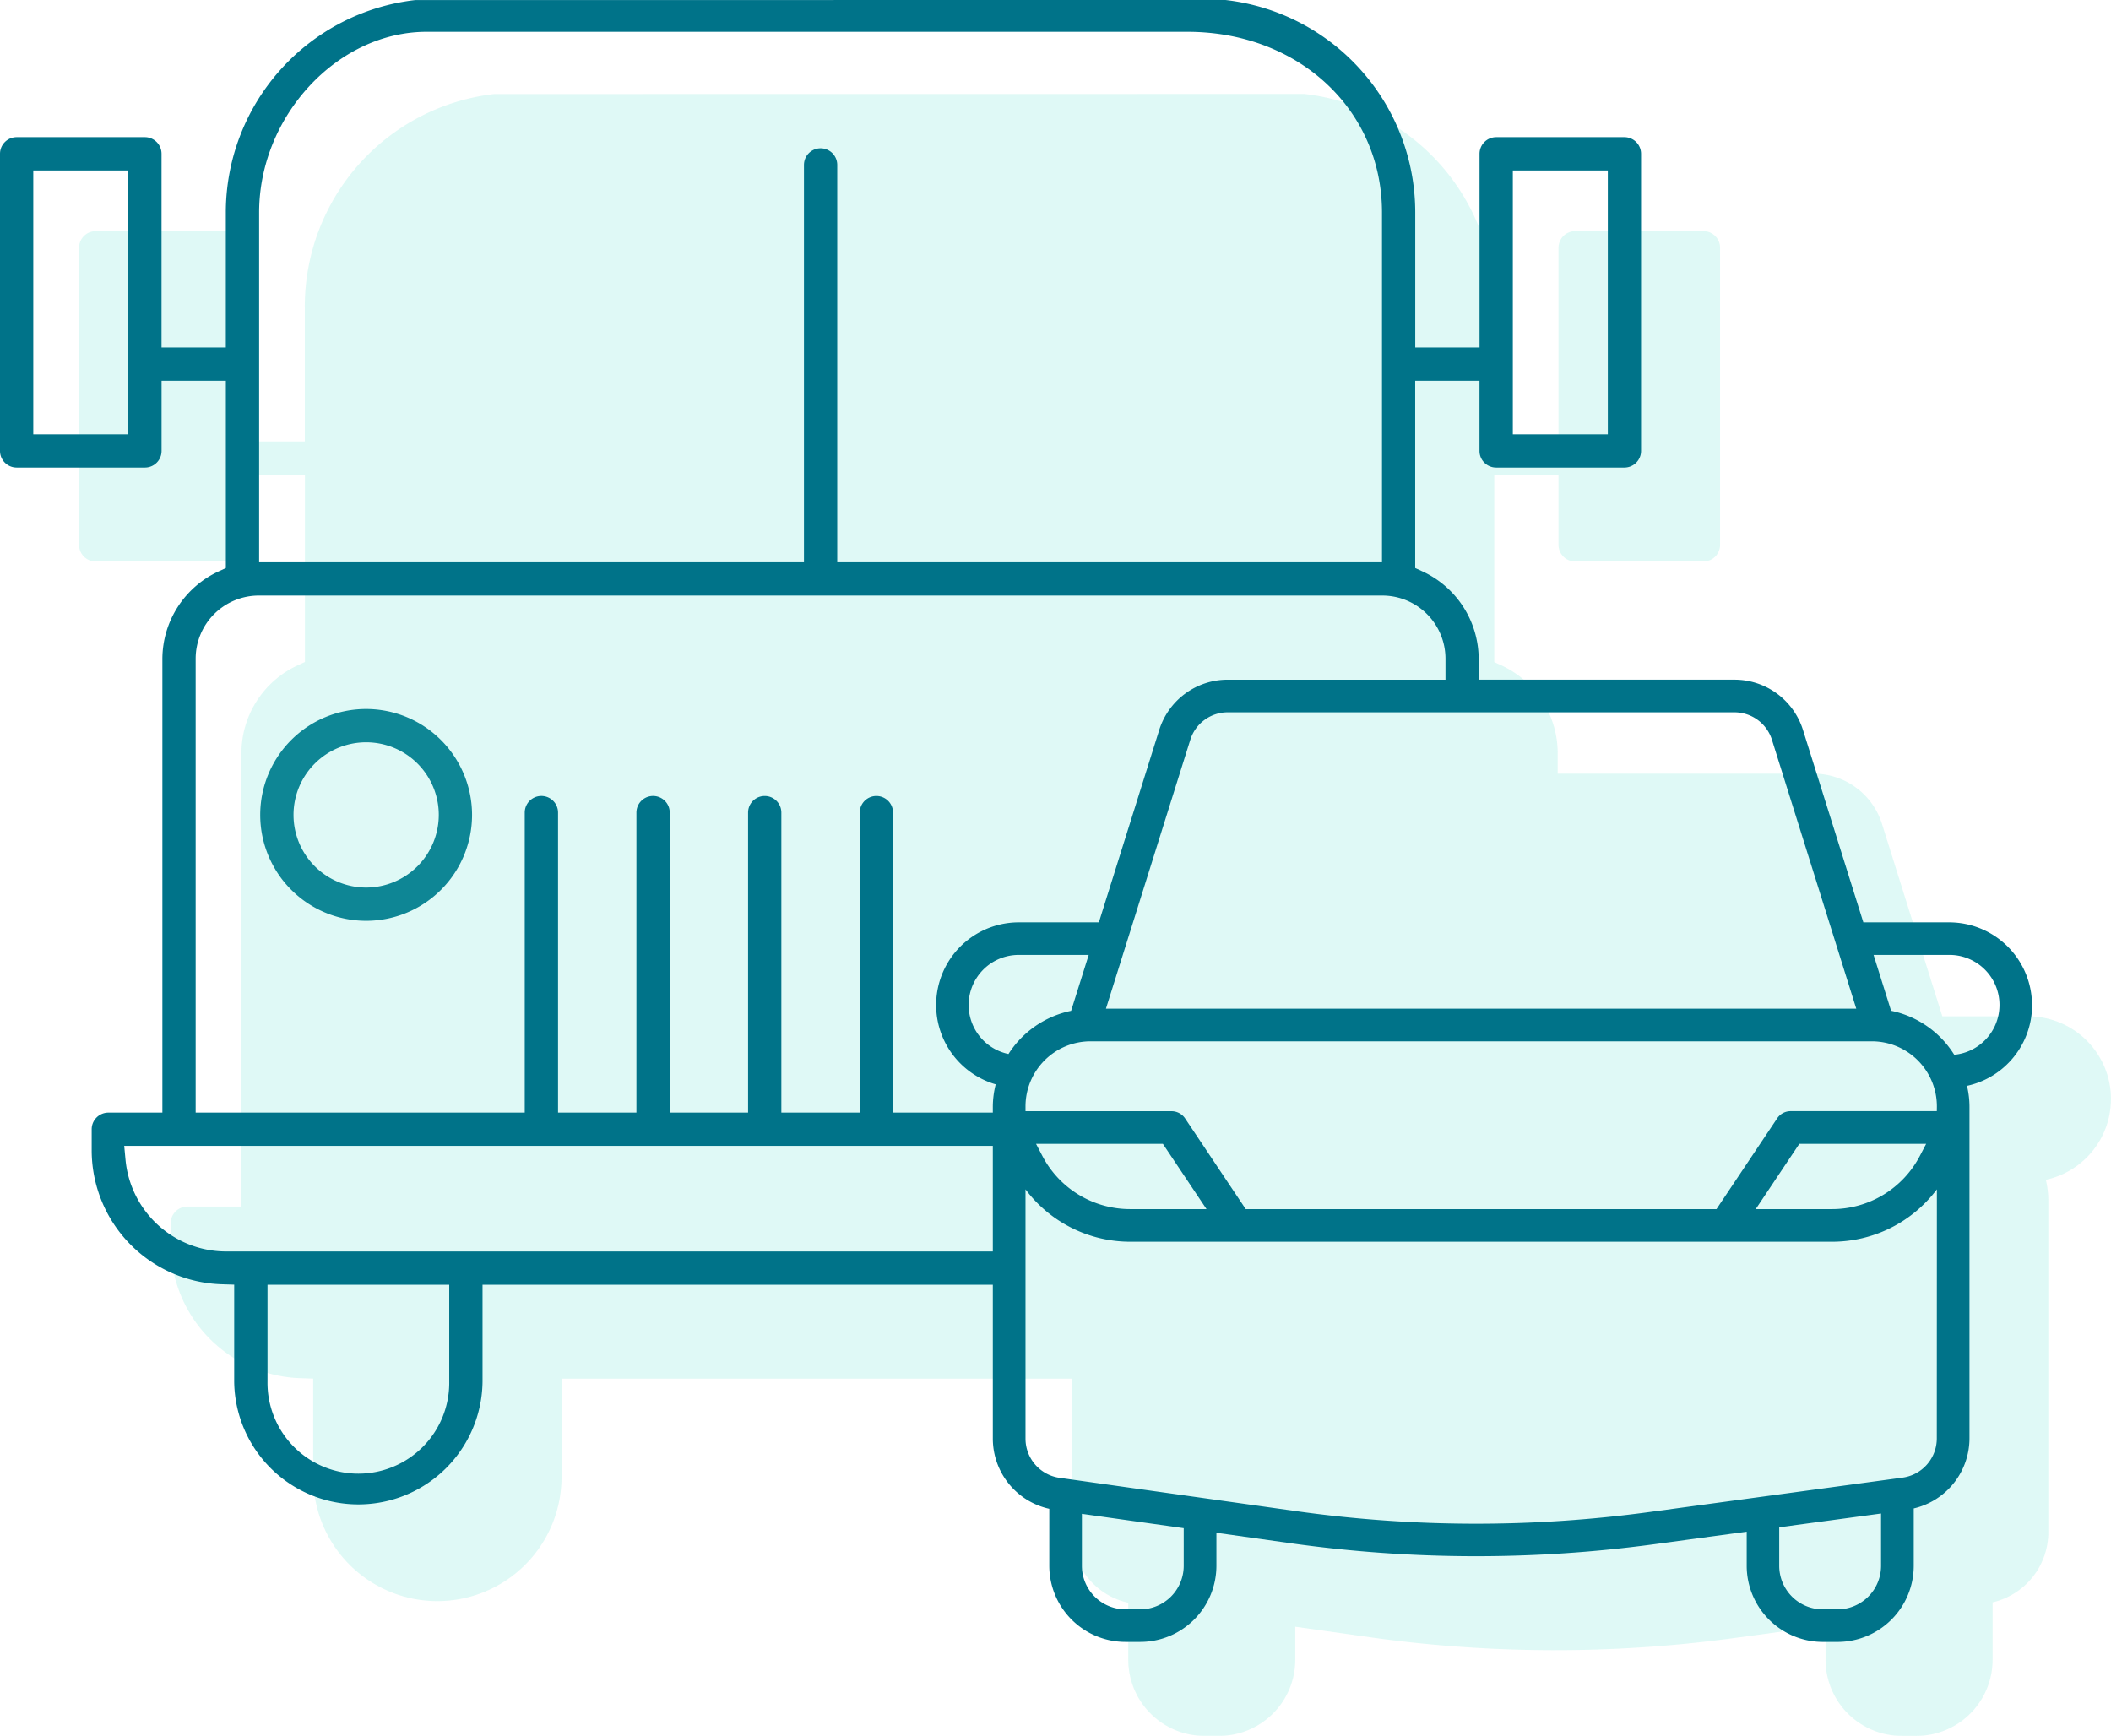<svg xmlns="http://www.w3.org/2000/svg" xmlns:xlink="http://www.w3.org/1999/xlink" id="Group_10" data-name="Group 10" width="137.92" height="113.422" viewBox="0 0 137.92 113.422"><defs><clipPath id="clip-path"><rect id="Rectangle_64" data-name="Rectangle 64" width="137.92" height="113.422" fill="none"></rect></clipPath><clipPath id="clip-path-3"><rect id="Rectangle_62" data-name="Rectangle 62" width="132.76" height="107.283" fill="none"></rect></clipPath></defs><g id="Group_78" data-name="Group 78" clip-path="url(#clip-path)"><g id="Group_77" data-name="Group 77"><g id="Group_76" data-name="Group 76" clip-path="url(#clip-path)"><path id="Path_113" data-name="Path 113" d="M48.466,113.188a6.92,6.92,0,1,0,6.917,6.921,6.929,6.929,0,0,0-6.917-6.921m0,11.666a4.745,4.745,0,1,1,4.743-4.745,4.751,4.751,0,0,1-4.743,4.745" transform="translate(-24.542 -66.865)" fill="#007389"></path><g id="Group_75" data-name="Group 75" transform="translate(5.16 6.139)" opacity="0.18"><g id="Group_74" data-name="Group 74"><g id="Group_73" data-name="Group 73" clip-path="url(#clip-path-3)"><path id="Path_114" data-name="Path 114" d="M145.368,80.671a5.413,5.413,0,0,0-5.407-5.408h-5.613l-3.937-12.554a4.688,4.688,0,0,0-4.492-3.3h-16.7V58.038a6.32,6.32,0,0,0-3.672-5.7l-.475-.219V39.872h4.2V44.46a1.088,1.088,0,0,0,1.087,1.087h8.382a1.089,1.089,0,0,0,1.087-1.087V25.049a1.088,1.088,0,0,0-1.087-1.087h-8.382a1.088,1.088,0,0,0-1.087,1.087V37.7h-4.2V28.888A13.975,13.975,0,0,0,92.662,15l-52.934.006A13.973,13.973,0,0,0,27.362,28.888V37.7h-4.2V25.049a1.088,1.088,0,0,0-1.087-1.087H13.7a1.088,1.088,0,0,0-1.087,1.087V44.46A1.089,1.089,0,0,0,13.7,45.548h8.382a1.088,1.088,0,0,0,1.087-1.087V39.872h4.2V52.114l-.475.219a6.32,6.32,0,0,0-3.672,5.7V87.694h-3.53A1.089,1.089,0,0,0,18.6,88.782v1.35a8.76,8.76,0,0,0,8.52,8.777l.791.026v6.336a8.113,8.113,0,1,0,16.225,0v-6.33H77.473V109a4.7,4.7,0,0,0,3.689,4.582v3.724a4.979,4.979,0,0,0,4.974,4.974H87.1a4.979,4.979,0,0,0,4.973-4.974v-2.158l4.927.694a86.871,86.871,0,0,0,23.684.054l6.035-.82v2.231a4.98,4.98,0,0,0,4.974,4.974h.967a4.978,4.978,0,0,0,4.972-4.974v-3.752a4.709,4.709,0,0,0,3.642-4.567v-21.7a5.908,5.908,0,0,0-.163-1.344,5.4,5.4,0,0,0,4.254-5.272" transform="translate(-12.608 -15)" fill="#50dfcb"></path></g></g></g><path id="Path_115" data-name="Path 115" d="M132.76,65.672a5.413,5.413,0,0,0-5.407-5.408H121.74L117.8,47.709a4.688,4.688,0,0,0-4.492-3.3h-16.7V43.039a6.321,6.321,0,0,0-3.672-5.705l-.475-.219V24.873h4.2v4.588a1.088,1.088,0,0,0,1.087,1.087h8.382a1.088,1.088,0,0,0,1.087-1.087V10.049a1.088,1.088,0,0,0-1.087-1.087H97.751a1.088,1.088,0,0,0-1.087,1.087V22.7h-4.2V13.888A13.974,13.974,0,0,0,80.054,0L27.12.006A13.973,13.973,0,0,0,14.754,13.888V22.7h-4.2V10.049A1.088,1.088,0,0,0,9.469,8.962H1.087A1.088,1.088,0,0,0,0,10.049V29.461a1.088,1.088,0,0,0,1.087,1.087H9.469a1.088,1.088,0,0,0,1.087-1.087V24.873h4.2V37.115l-.475.219a6.321,6.321,0,0,0-3.672,5.705V72.695H7.077A1.089,1.089,0,0,0,5.99,73.783v1.35a8.761,8.761,0,0,0,8.519,8.777l.792.025v6.337a8.113,8.113,0,0,0,16.225,0V83.941H64.865V94a4.7,4.7,0,0,0,3.689,4.582v3.724a4.979,4.979,0,0,0,4.974,4.973H74.5a4.979,4.979,0,0,0,4.973-4.973v-2.158l4.927.694a86.9,86.9,0,0,0,23.684.054l6.035-.82v2.231a4.98,4.98,0,0,0,4.974,4.973h.967a4.978,4.978,0,0,0,4.972-4.973V98.558a4.71,4.71,0,0,0,3.642-4.567v-21.7a5.911,5.911,0,0,0-.163-1.344,5.4,5.4,0,0,0,4.254-5.272M98.839,11.137h6.206V28.374H98.839ZM8.382,28.374H2.174V11.137H8.382ZM115.771,48.347l5.507,17.559H72.255l5.509-17.559h0a2.564,2.564,0,0,1,2.459-1.806h33.088a2.568,2.568,0,0,1,2.46,1.806M16.93,13.888c0-6.291,5.112-11.809,10.94-11.809H77.579c7.247,0,12.712,5.076,12.712,11.809V36.739H54.7V10.776a1.087,1.087,0,1,0-2.174,0V36.739H16.93Zm-4.147,29.15a4.128,4.128,0,0,1,4.123-4.125H90.314a4.129,4.129,0,0,1,4.125,4.125V44.41H80.223a4.688,4.688,0,0,0-4.491,3.3L71.793,60.264H66.559a5.4,5.4,0,0,0-1.506,10.585,6.009,6.009,0,0,0-.188,1.439v.407h-6.52v-19.6a1.087,1.087,0,0,0-2.174,0v19.6H51.049v-19.6a1.087,1.087,0,0,0-2.174,0v19.6H43.756v-19.6a1.088,1.088,0,0,0-2.176,0v19.6H36.459v-19.6a1.088,1.088,0,0,0-2.176,0v19.6h-21.5ZM29.35,90.272a5.937,5.937,0,1,1-11.873,0V83.941H29.35ZM14.8,81.767a6.607,6.607,0,0,1-6.6-6l-.085-.9H64.865v6.9Zm51.089-12.9a3.272,3.272,0,0,1,.673-6.475h4.567L69.98,66.045a6.376,6.376,0,0,0-4.094,2.824M77.337,102.31a2.846,2.846,0,0,1-2.842,2.842h-.967a2.846,2.846,0,0,1-2.843-2.842v-3.4l6.652.937Zm45.56,0a2.846,2.846,0,0,1-2.842,2.842h-.967a2.846,2.846,0,0,1-2.844-2.842V99.79l6.653-.9Zm3.642-8.319a2.586,2.586,0,0,1-2.23,2.553l-16.516,2.245a84.357,84.357,0,0,1-23.1-.053L69.211,96.556h0A2.587,2.587,0,0,1,67,94V77.709a8.556,8.556,0,0,0,6.855,3.423h45.834a8.563,8.563,0,0,0,6.855-3.423ZM67.689,74.735h8.286L78.826,79H73.851A6.467,6.467,0,0,1,68.1,75.522ZM114.708,79l2.85-4.266h8.286l-.411.787A6.472,6.472,0,0,1,119.685,79Zm11.832-6.4h-9.549a1.056,1.056,0,0,0-.884.473L112.145,79H81.389l-3.96-5.924a1.064,1.064,0,0,0-.886-.473H67v-.316a4.256,4.256,0,0,1,4.252-4.251h51.039a4.256,4.256,0,0,1,4.253,4.251Zm1.138-3.685a6.374,6.374,0,0,0-4.125-2.873l-1.145-3.651h4.945a3.27,3.27,0,0,1,.325,6.525" transform="translate(0 -0.001)" fill="#007389"></path></g></g></g></svg>